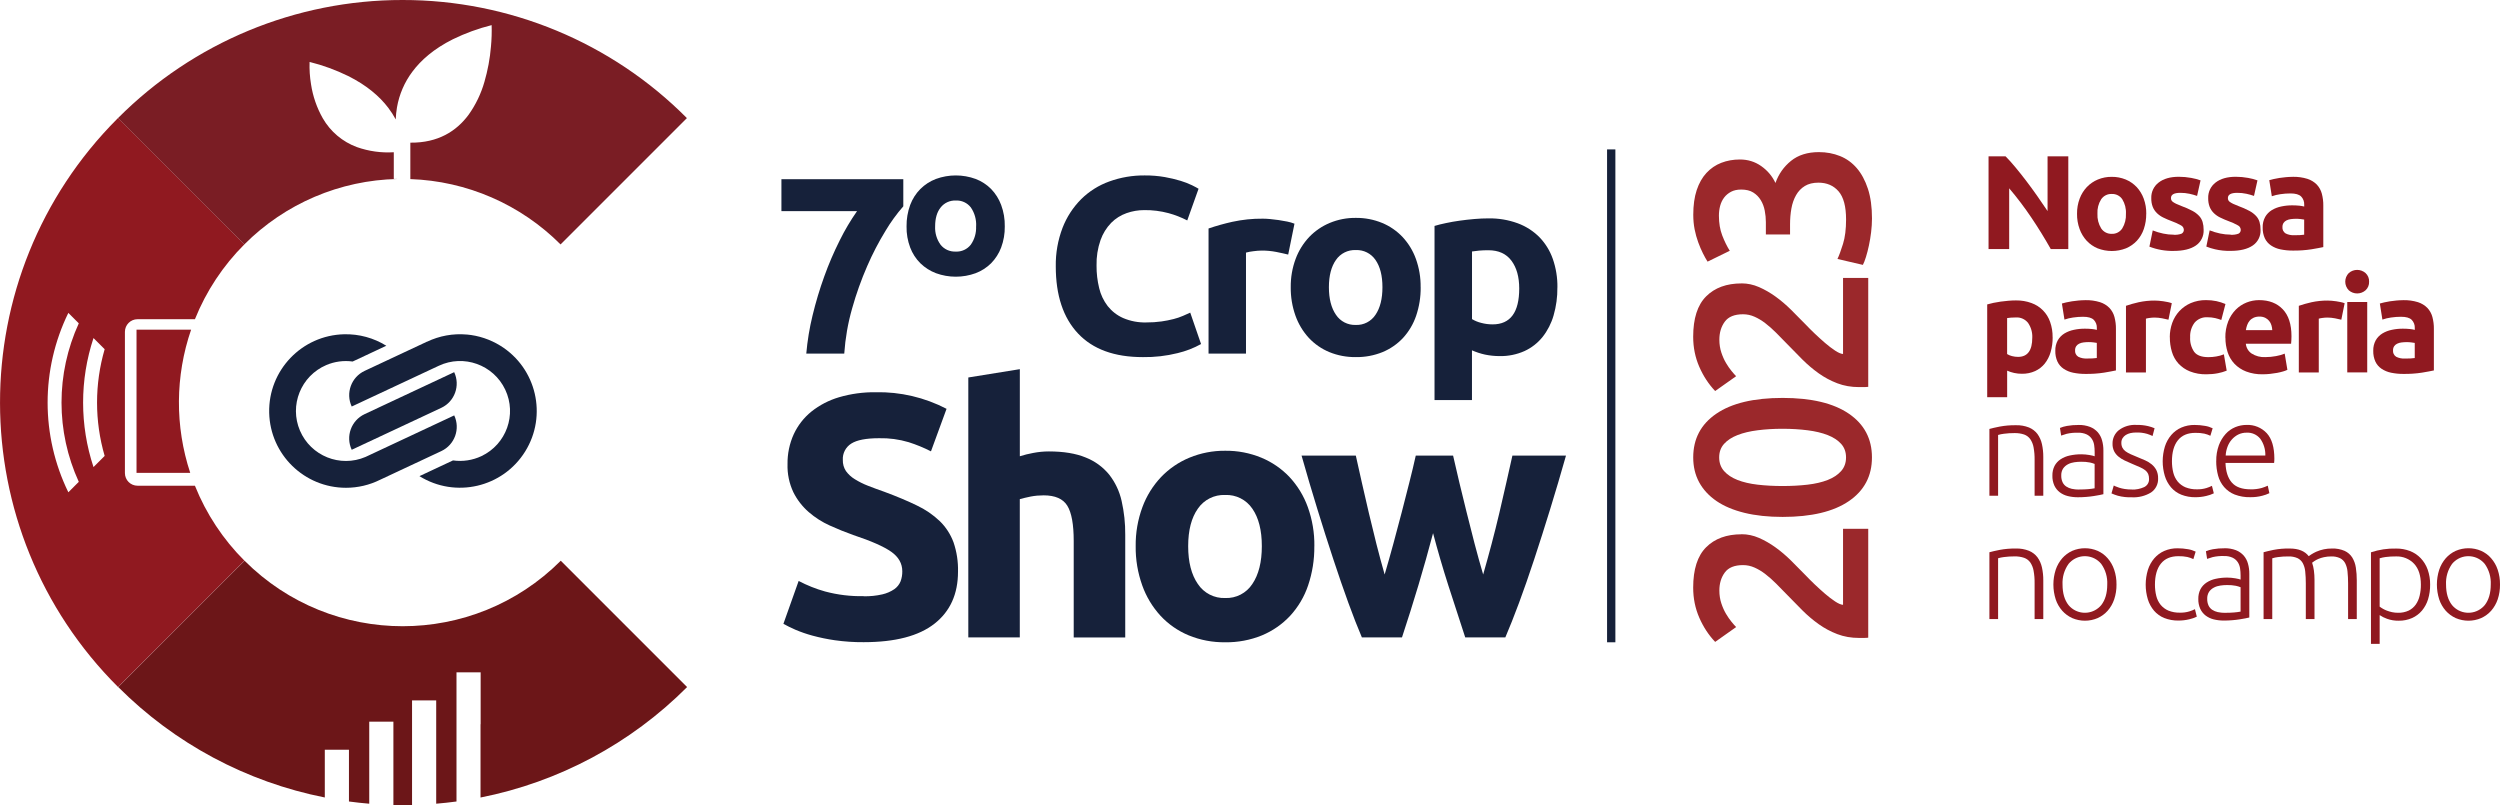 <?xml version="1.0" encoding="UTF-8"?>
<svg id="Layer_2" data-name="Layer 2" xmlns="http://www.w3.org/2000/svg" viewBox="0 0 667.66 215.02">
  <defs>
    <style>
      .cls-1 {
        fill: #9b282b;
      }

      .cls-2 {
        fill: #7a1d24;
      }

      .cls-3 {
        fill: #6c1618;
      }

      .cls-4 {
        fill: #16213a;
      }

      .cls-5 {
        fill: #901920;
      }
    </style>
  </defs>
  <g id="Layer_1-2" data-name="Layer 1">
    <g id="Grupo_190-2" data-name="Grupo 190-2">
      <path id="Caminho_452" data-name="Caminho 452" class="cls-4" d="m215.33,94.43c.3-3.44.86-6.85,1.68-10.2.85-3.52,1.89-7,3.12-10.4,1.18-3.29,2.56-6.5,4.13-9.63,1.34-2.72,2.89-5.33,4.63-7.82h-20.2v-8.53h32.55v7.25c-1.77,2.02-3.35,4.2-4.73,6.51-1.85,3.02-3.49,6.17-4.9,9.43-1.6,3.67-2.95,7.45-4.03,11.31-1.13,3.94-1.83,7.99-2.11,12.08h-10.13Z"/>
      <path id="Caminho_453" data-name="Caminho 453" class="cls-4" d="m268.34,60.47c.03,1.92-.3,3.84-.97,5.64-.59,1.57-1.51,3-2.68,4.2-1.18,1.16-2.58,2.07-4.13,2.65-3.42,1.25-7.18,1.25-10.6,0-1.55-.59-2.97-1.49-4.16-2.65-1.2-1.19-2.12-2.62-2.72-4.2-.68-1.8-1.01-3.72-.97-5.64-.03-1.96.3-3.9.97-5.74.6-1.6,1.52-3.05,2.72-4.26,1.18-1.17,2.6-2.09,4.16-2.68,3.42-1.25,7.18-1.25,10.6,0,1.55.59,2.96,1.5,4.13,2.68,1.18,1.22,2.09,2.67,2.68,4.26.68,1.84,1.01,3.78.97,5.74m-7.65,0c.1-1.8-.39-3.58-1.41-5.07-.96-1.24-2.46-1.93-4.03-1.85-1.56-.06-3.06.62-4.03,1.85-.99,1.23-1.48,2.92-1.48,5.07-.08,1.74.42,3.45,1.44,4.87.97,1.24,2.49,1.92,4.06,1.85,1.56.08,3.07-.61,4.03-1.85,1-1.42,1.49-3.13,1.41-4.87"/>
      <path id="Caminho_454" data-name="Caminho 454" class="cls-4" d="m305.18,95.37c-7.56,0-13.32-2.1-17.28-6.31s-5.94-10.18-5.94-17.92c-.06-3.52.56-7.02,1.81-10.3,1.11-2.87,2.8-5.47,4.97-7.65,2.13-2.1,4.7-3.72,7.52-4.73,3.03-1.1,6.24-1.64,9.46-1.61,1.8-.01,3.6.13,5.37.44,1.43.25,2.84.59,4.23,1.01,1.03.31,2.04.7,3.02,1.17.8.4,1.39.71,1.75.94l-3.02,8.46c-1.59-.82-3.27-1.48-5-1.95-2.11-.56-4.29-.84-6.48-.81-1.61,0-3.21.27-4.73.81-1.54.54-2.94,1.42-4.09,2.58-1.27,1.31-2.24,2.88-2.85,4.6-.77,2.2-1.13,4.52-1.07,6.84-.02,2.02.22,4.04.7,6.01.41,1.74,1.19,3.38,2.28,4.8,1.1,1.38,2.51,2.48,4.13,3.19,1.95.83,4.05,1.23,6.17,1.17,1.37.01,2.74-.08,4.09-.27,1.08-.15,2.16-.37,3.22-.64.85-.21,1.68-.5,2.48-.84.72-.31,1.36-.6,1.95-.87l2.89,8.39c-1.96,1.09-4.06,1.9-6.24,2.42-3.05.76-6.18,1.12-9.33,1.07"/>
      <path id="Caminho_455" data-name="Caminho 455" class="cls-4" d="m344.04,67.99c-.9-.22-1.95-.46-3.16-.7-1.28-.25-2.59-.38-3.89-.37-.75,0-1.5.07-2.25.17-.67.07-1.33.2-1.98.37v26.98h-10v-33.42c2.08-.71,4.2-1.3,6.34-1.78,2.68-.58,5.41-.87,8.15-.84.54,0,1.19.03,1.95.1.76.07,1.52.16,2.28.27.76.11,1.52.25,2.28.4.67.13,1.32.32,1.95.57l-1.68,8.25Z"/>
      <path id="Caminho_456" data-name="Caminho 456" class="cls-4" d="m379.41,76.71c.03,2.59-.38,5.16-1.21,7.62-.74,2.19-1.93,4.2-3.49,5.91-1.53,1.64-3.4,2.93-5.47,3.79-2.27.92-4.7,1.38-7.15,1.34-2.43.03-4.84-.42-7.08-1.34-2.07-.86-3.94-2.15-5.47-3.79-1.57-1.71-2.78-3.72-3.56-5.91-.87-2.44-1.3-5.02-1.27-7.62-.03-2.59.41-5.16,1.31-7.58.8-2.17,2.04-4.15,3.62-5.84,1.56-1.62,3.43-2.9,5.5-3.76,2.2-.91,4.56-1.37,6.95-1.34,2.4-.03,4.79.43,7.01,1.34,2.07.85,3.93,2.14,5.47,3.76,1.57,1.69,2.78,3.67,3.56,5.84.87,2.43,1.31,5,1.27,7.58m-10.2,0c0-3.09-.62-5.51-1.85-7.28-1.18-1.74-3.17-2.74-5.27-2.65-2.11-.09-4.11.91-5.3,2.65-1.25,1.77-1.88,4.2-1.88,7.28s.63,5.53,1.88,7.35c1.17,1.77,3.18,2.8,5.3,2.72,2.11.09,4.11-.95,5.27-2.72,1.23-1.81,1.85-4.26,1.85-7.35"/>
      <path id="Caminho_457" data-name="Caminho 457" class="cls-4" d="m415.92,76.78c.03,2.52-.31,5.03-1.01,7.45-.6,2.1-1.6,4.06-2.95,5.77-1.3,1.61-2.95,2.9-4.83,3.76-2.09.93-4.36,1.39-6.64,1.34-1.31,0-2.61-.13-3.89-.4-1.2-.26-2.37-.65-3.49-1.14v13.29h-10v-46.51c.89-.27,1.92-.53,3.09-.77,1.16-.25,2.38-.46,3.66-.64,1.28-.18,2.57-.32,3.89-.44,1.32-.11,2.58-.17,3.79-.17,2.65-.04,5.29.4,7.79,1.31,2.17.8,4.14,2.06,5.77,3.69,1.6,1.65,2.83,3.63,3.59,5.8.86,2.46,1.28,5.05,1.24,7.65m-10.2.27c0-3.09-.69-5.56-2.08-7.42-1.39-1.86-3.45-2.79-6.17-2.79-.9,0-1.72.03-2.48.1-.76.07-1.39.15-1.88.23v18.06c.76.46,1.59.8,2.45,1.01,1,.27,2.02.4,3.05.4,4.74,0,7.11-3.2,7.11-9.6"/>
      <path id="Caminho_458" data-name="Caminho 458" class="cls-4" d="m230.63,159.24c1.69.04,3.38-.13,5.03-.51,1.14-.26,2.22-.73,3.19-1.39.74-.52,1.32-1.24,1.66-2.08.32-.86.47-1.76.46-2.68,0-2.09-.98-3.83-2.95-5.22-1.97-1.39-5.35-2.88-10.15-4.48-2.09-.74-4.19-1.59-6.28-2.54-2.04-.92-3.94-2.13-5.63-3.6-1.68-1.47-3.07-3.26-4.07-5.26-1.11-2.35-1.65-4.93-1.57-7.52-.04-2.75.52-5.48,1.66-7.99,1.09-2.35,2.7-4.42,4.71-6.05,2.19-1.74,4.7-3.04,7.38-3.83,3.18-.93,6.48-1.38,9.79-1.34,6.58-.14,13.09,1.39,18.93,4.43l-4.16,11.36c-1.91-.98-3.91-1.8-5.96-2.45-2.56-.76-5.22-1.12-7.89-1.06-3.45,0-5.93.48-7.43,1.43-1.5.94-2.37,2.62-2.26,4.39-.03,1.05.26,2.08.83,2.95.63.87,1.43,1.61,2.36,2.17,1.11.69,2.29,1.28,3.51,1.75,1.32.52,2.78,1.06,4.39,1.62,3.32,1.23,6.22,2.45,8.68,3.65,2.26,1.06,4.33,2.48,6.14,4.2,1.62,1.58,2.86,3.51,3.65,5.63.86,2.52,1.27,5.18,1.2,7.85,0,5.97-2.09,10.6-6.28,13.89-4.19,3.29-10.49,4.94-18.92,4.94-2.56.02-5.12-.15-7.66-.51-2.04-.29-4.06-.71-6.05-1.25-1.54-.42-3.05-.94-4.53-1.57-1.09-.47-2.15-.99-3.19-1.57l4.07-11.45c2.25,1.18,4.61,2.13,7.06,2.81,3.36.9,6.82,1.32,10.3,1.25"/>
      <path id="Caminho_459" data-name="Caminho 459" class="cls-4" d="m258.6,170.23v-69.42l13.76-2.22v23.26c1.16-.37,2.35-.66,3.55-.88,1.38-.27,2.79-.41,4.2-.41,3.94,0,7.22.54,9.83,1.62,2.45.96,4.61,2.53,6.28,4.57,1.61,2.06,2.75,4.46,3.32,7.02.67,2.97,1,6,.97,9.05v27.42h-13.76v-25.76c0-4.43-.57-7.57-1.71-9.42-1.14-1.85-3.25-2.77-6.32-2.77-1.16,0-2.32.1-3.46.32-1.08.22-2.05.45-2.91.69v36.93h-13.75Z"/>
      <path id="Caminho_460" data-name="Caminho 460" class="cls-4" d="m351.01,145.86c.04,3.56-.52,7.1-1.66,10.48-1.01,3.01-2.65,5.78-4.8,8.12-2.11,2.26-4.67,4.03-7.52,5.22-3.12,1.27-6.46,1.9-9.83,1.85-3.34.04-6.65-.58-9.74-1.85-2.85-1.18-5.42-2.96-7.52-5.22-2.16-2.35-3.82-5.12-4.89-8.12-1.2-3.36-1.8-6.91-1.75-10.48-.05-3.56.57-7.1,1.8-10.43,1.1-2.99,2.8-5.72,4.98-8.03,2.14-2.23,4.72-3.99,7.57-5.17,3.03-1.25,6.28-1.88,9.56-1.85,3.31-.04,6.59.59,9.65,1.85,2.84,1.18,5.41,2.94,7.52,5.17,2.16,2.32,3.82,5.05,4.89,8.03,1.2,3.34,1.8,6.88,1.75,10.43m-14.03,0c0-4.25-.85-7.59-2.54-10.02-1.62-2.39-4.36-3.77-7.25-3.65-2.9-.12-5.65,1.26-7.29,3.65-1.72,2.43-2.59,5.77-2.59,10.02,0,4.25.86,7.62,2.59,10.11,1.61,2.43,4.38,3.85,7.29,3.74,2.91.12,5.66-1.3,7.25-3.74,1.69-2.49,2.54-5.86,2.54-10.11"/>
      <path id="Caminho_461" data-name="Caminho 461" class="cls-4" d="m382.73,142.35c-1.23,4.68-2.54,9.32-3.92,13.94-1.38,4.62-2.85,9.26-4.39,13.94h-10.71c-1.11-2.59-2.31-5.66-3.61-9.23s-2.64-7.46-4.03-11.68c-1.39-4.22-2.81-8.68-4.26-13.39-1.45-4.71-2.86-9.46-4.21-14.26h14.49c.49,2.22,1.03,4.63,1.62,7.25.59,2.62,1.21,5.31,1.86,8.08.65,2.77,1.33,5.55,2.04,8.35.71,2.8,1.44,5.49,2.18,8.08.8-2.71,1.58-5.48,2.35-8.31.77-2.83,1.51-5.62,2.22-8.35.71-2.74,1.38-5.38,2.03-7.94.65-2.56,1.22-4.94,1.71-7.15h9.97c.49,2.22,1.05,4.6,1.66,7.15.62,2.55,1.26,5.2,1.94,7.94.68,2.74,1.38,5.52,2.12,8.35.74,2.83,1.51,5.6,2.31,8.31.74-2.59,1.49-5.28,2.23-8.08.74-2.8,1.44-5.59,2.09-8.35.65-2.77,1.27-5.46,1.86-8.08.59-2.62,1.13-5.03,1.63-7.25h14.31c-1.36,4.8-2.76,9.56-4.21,14.26-1.45,4.71-2.87,9.17-4.26,13.39-1.39,4.22-2.75,8.11-4.07,11.68-1.33,3.57-2.55,6.65-3.66,9.23h-10.71c-1.54-4.68-3.05-9.32-4.53-13.94-1.48-4.62-2.83-9.26-4.07-13.94"/>
      <path id="Caminho_462" data-name="Caminho 462" class="cls-4" d="m121.3,99.39h0l-23.92,11.21c-3.58,1.68-5.13,5.94-3.45,9.52h0s23.92-11.2,23.92-11.2c3.58-1.68,5.12-5.94,3.45-9.52,0,0,0,0,0,0"/>
      <path id="Caminho_463" data-name="Caminho 463" class="cls-4" d="m124.62,89.34c-3.63-.32-7.28.35-10.57,1.92v-.02l-16.67,7.81c-3.58,1.68-5.12,5.94-3.45,9.52l23.24-10.88h0c6.66-3.14,14.61-.29,17.76,6.37,3.15,6.66.3,14.61-6.37,17.76-2.36,1.11-5,1.51-7.58,1.14l-8.96,4.2c9.61,5.98,22.25,3.03,28.23-6.58,5.98-9.61,3.03-22.25-6.58-28.23-2.74-1.7-5.84-2.74-9.06-3.02"/>
      <path id="Caminho_464" data-name="Caminho 464" class="cls-4" d="m121.3,110.94h0l-23.68,11.09c-6.77,2.9-14.61-.25-17.51-7.02-2.9-6.77.25-14.61,7.02-17.51,2.22-.95,4.66-1.28,7.05-.95l8.99-4.21c-3.37-2.1-7.28-3.16-11.25-3.07-11.32.26-20.29,9.64-20.03,20.96.25,11.14,9.36,20.04,20.51,20.04,3.16,0,6.28-.73,9.11-2.14h0l16.35-7.66c3.58-1.68,5.12-5.94,3.45-9.52"/>
      <path id="Caminho_465" data-name="Caminho 465" class="cls-5" d="m51.04,88.04h-14.58v38.24h14.34c-4.1-12.43-4.02-25.86.24-38.24m1.03,41.71c3.01,7.49,7.5,14.29,13.21,19.99l-6.74,6.74-6.75,6.75-6.75,6.75-6.76,6.75-6.75,6.75c-41.97-41.87-42.04-109.84-.17-151.8.06-.06.11-.11.17-.17l6.75,6.75,6.75,6.75,6.75,6.75,6.75,6.75,6.74,6.75c-5.71,5.7-10.2,12.5-13.21,19.99h-15.32c-1.87,0-3.38,1.51-3.38,3.38v37.71c0,1.87,1.51,3.38,3.38,3.38h15.32Zm-31.03-43.4l-2.79-2.79c-7.38,15.12-7.38,32.79,0,47.91l2.79-2.79c-6.15-13.44-6.15-28.89,0-42.33m6.91,6.91l-2.98-2.98c-3.7,11.19-3.7,23.27,0,34.46l2.98-2.98c-2.71-9.31-2.71-19.19,0-28.5"/>
      <path id="Caminho_466" data-name="Caminho 466" class="cls-2" d="m107.51,0c-28.51-.02-55.86,11.33-75.99,31.53l6.75,6.75,6.75,6.75,6.75,6.75,6.75,6.75,6.74,6.74c10.87-10.9,25.54-17.16,40.93-17.47-.3,0-.59-.02-.89-.02h-.13v-7.12c-3.34.21-6.68-.26-9.84-1.37-3.85-1.42-7.09-4.15-9.13-7.71-1.59-2.8-2.65-5.87-3.13-9.05-.33-1.98-.46-3.99-.39-5.99,3.56.89,7.01,2.15,10.3,3.76,4.97,2.48,8.38,5.43,10.69,8.46.76.99,1.43,2.04,2.02,3.13.04-1.08.15-2.15.33-3.21.6-3.46,2.01-6.73,4.11-9.53,2.31-3.1,5.75-6.13,10.83-8.67,3.31-1.61,6.77-2.88,10.34-3.77.06,1.91,0,3.83-.18,5.73-.26,3.19-.85,6.34-1.74,9.41-.9,3.16-2.33,6.14-4.24,8.81-3.23,4.35-8.12,7.52-15.55,7.44v9.73c15.1.51,29.44,6.75,40.12,17.45l6.74-6.74,6.75-6.75,6.75-6.75,6.75-6.75,6.75-6.75C163.37,11.33,136.02-.02,107.51,0"/>
      <path id="Caminho_467" data-name="Caminho 467" class="cls-3" d="m128.33,193.42v19.57c20.91-4.14,40.11-14.41,55.17-29.5l-6.75-6.75-6.75-6.75-6.75-6.75-6.75-6.75-6.74-6.74c-23.32,23.32-61.13,23.32-84.45,0l-6.74,6.73-6.75,6.75-6.75,6.75-6.75,6.75-6.75,6.75c15.05,15.09,34.26,25.36,55.17,29.5v-12.76h6.45v13.83c1.79.24,3.6.44,5.42.59v-21.91h6.45v22.25c.83.02,1.66.03,2.49.03s1.66-.01,2.49-.03v-27.93h6.45v27.59c1.82-.15,3.63-.35,5.42-.59v-34.5h6.45v13.86h0Z"/>
      <rect id="Retângulo_62" data-name="Retângulo 62" class="cls-4" x="429.19" y="39.9" width="2.22" height="131.63"/>
      <path id="Caminho_472" data-name="Caminho 472" class="cls-5" d="m547.69,66.52c-1.6-2.84-3.32-5.64-5.18-8.4-1.83-2.72-3.81-5.34-5.93-7.83v16.23h-5.51v-24.77h4.54c.79.79,1.66,1.75,2.61,2.9.95,1.14,1.92,2.36,2.91,3.66.99,1.3,1.97,2.65,2.95,4.04.98,1.39,1.9,2.73,2.75,4.02v-14.62h5.54v24.77h-4.69Z"/>
      <path id="Caminho_473" data-name="Caminho 473" class="cls-5" d="m573.18,57.09c.02,1.38-.2,2.75-.64,4.06-.39,1.17-1.03,2.24-1.86,3.15-.82.87-1.81,1.56-2.91,2.02-2.44.95-5.14.95-7.58,0-1.1-.46-2.1-1.15-2.91-2.02-.84-.91-1.48-1.98-1.9-3.15-.47-1.3-.7-2.67-.68-4.06-.02-1.38.22-2.75.7-4.04.43-1.16,1.09-2.21,1.93-3.11.83-.86,1.83-1.54,2.93-2,1.17-.48,2.43-.73,3.7-.71,1.28-.02,2.55.23,3.74.71,1.1.46,2.09,1.14,2.91,2,.84.9,1.48,1.96,1.9,3.11.47,1.3.7,2.66.68,4.04m-5.43,0c.08-1.36-.27-2.72-.98-3.88-.63-.93-1.69-1.46-2.81-1.41-1.12-.05-2.19.49-2.82,1.41-.73,1.16-1.08,2.51-1,3.88-.07,1.38.28,2.74,1,3.91.62.94,1.69,1.49,2.82,1.45,1.13.05,2.19-.5,2.81-1.45.71-1.18,1.05-2.54.98-3.91"/>
      <path id="Caminho_474" data-name="Caminho 474" class="cls-5" d="m580.54,62.7c.7.04,1.41-.05,2.07-.29.41-.21.66-.65.61-1.11-.04-.49-.34-.92-.79-1.13-.77-.43-1.57-.8-2.4-1.09-.77-.28-1.53-.61-2.27-.97-.64-.3-1.22-.71-1.73-1.2-.48-.47-.86-1.04-1.11-1.66-.28-.74-.41-1.53-.39-2.32-.06-1.63.67-3.19,1.97-4.18,1.31-1.02,3.11-1.54,5.4-1.54,1.1,0,2.2.1,3.29.3.85.15,1.69.37,2.5.66l-.93,4.15c-.66-.23-1.34-.42-2.02-.57-.8-.17-1.63-.26-2.45-.25-1.67,0-2.5.46-2.5,1.39,0,.2.03.39.11.57.1.2.25.36.43.48.28.19.57.36.87.5.37.18.84.38,1.41.59.99.36,1.96.78,2.9,1.28.67.35,1.28.81,1.8,1.36.43.46.75,1.02.93,1.63.19.67.28,1.37.27,2.07.09,1.67-.7,3.27-2.09,4.21-1.39.95-3.37,1.43-5.92,1.43-2.21.05-4.41-.34-6.47-1.14l.89-4.33c.9.36,1.84.64,2.79.84.93.2,1.88.3,2.83.3"/>
      <path id="Caminho_475" data-name="Caminho 475" class="cls-5" d="m595.74,62.7c.7.04,1.41-.05,2.07-.29.42-.2.66-.65.61-1.11-.04-.49-.34-.92-.79-1.13-.77-.43-1.57-.8-2.4-1.09-.77-.28-1.53-.61-2.27-.97-.64-.3-1.22-.71-1.73-1.2-.48-.47-.86-1.04-1.11-1.66-.28-.74-.41-1.53-.39-2.32-.06-1.63.67-3.19,1.97-4.18,1.31-1.02,3.11-1.54,5.4-1.54,1.1,0,2.2.1,3.29.3.85.15,1.69.37,2.5.66l-.93,4.15c-.66-.23-1.34-.42-2.02-.57-.8-.17-1.63-.26-2.45-.25-1.67,0-2.5.46-2.5,1.39,0,.2.03.39.11.57.1.2.25.36.43.48.28.19.57.36.87.5.37.18.84.38,1.41.59.99.36,1.96.78,2.9,1.28.67.35,1.28.81,1.8,1.36.43.46.75,1.02.93,1.62.19.67.28,1.37.27,2.07.09,1.67-.7,3.27-2.09,4.21-1.39.95-3.37,1.43-5.92,1.43-1.4.03-2.8-.11-4.16-.43-.78-.18-1.56-.42-2.31-.72l.89-4.33c.9.36,1.84.64,2.79.84.93.2,1.87.3,2.82.3"/>
      <path id="Caminho_476" data-name="Caminho 476" class="cls-5" d="m612.29,47.22c1.33-.03,2.66.15,3.93.54.95.3,1.82.83,2.52,1.54.64.69,1.1,1.52,1.34,2.43.27,1.04.41,2.11.39,3.18v11.08c-.76.17-1.82.36-3.18.59-1.63.25-3.28.36-4.93.34-1.11.01-2.22-.1-3.31-.32-.91-.18-1.78-.54-2.56-1.06-.71-.48-1.28-1.14-1.64-1.91-.41-.91-.6-1.9-.57-2.9-.03-.97.2-1.93.66-2.79.43-.75,1.04-1.37,1.77-1.82.78-.47,1.64-.8,2.54-.98.98-.21,1.97-.31,2.97-.3.61,0,1.23.03,1.84.09.44.04.88.12,1.31.23v-.5c.04-.81-.26-1.6-.82-2.18-.55-.55-1.5-.82-2.86-.82-.9,0-1.79.07-2.68.2-.78.11-1.55.29-2.29.55l-.68-4.29c.31-.1.7-.2,1.16-.3s.97-.2,1.52-.29,1.13-.15,1.73-.21,1.22-.09,1.84-.09m.43,15.59c.52,0,1.03-.01,1.5-.03.38-.01.76-.05,1.14-.11v-4.04c-.21-.05-.54-.1-.97-.14-.39-.05-.79-.07-1.18-.07-.47,0-.94.03-1.41.09-.4.05-.8.16-1.16.34-.32.15-.59.39-.79.68-.2.32-.3.69-.29,1.07-.07.69.25,1.36.84,1.73.71.36,1.51.52,2.31.48"/>
      <path id="Caminho_477" data-name="Caminho 477" class="cls-5" d="m548.19,90.06c.02,1.34-.17,2.68-.54,3.97-.32,1.12-.85,2.16-1.57,3.07-.69.86-1.57,1.54-2.57,2-1.11.5-2.32.74-3.54.72-.7,0-1.39-.07-2.07-.22-.64-.14-1.26-.34-1.86-.61v7.08h-5.33v-24.77c.48-.14,1.03-.28,1.64-.41s1.27-.24,1.95-.34c.68-.09,1.37-.17,2.07-.23.7-.06,1.38-.09,2.02-.09,1.41-.02,2.82.21,4.15.7,2.34.84,4.18,2.7,4.98,5.06.46,1.31.68,2.69.66,4.08m-5.43.14c.07-1.4-.32-2.79-1.11-3.95-.78-1.01-2.01-1.57-3.29-1.48-.48,0-.92.02-1.32.05s-.74.08-1,.12v9.61c.4.24.84.43,1.3.54.53.14,1.08.21,1.63.21,2.52,0,3.79-1.71,3.79-5.12"/>
      <path id="Caminho_478" data-name="Caminho 478" class="cls-5" d="m556.91,80.16c1.33-.03,2.66.15,3.93.54.95.3,1.82.83,2.52,1.54.64.69,1.1,1.52,1.34,2.43.27,1.04.41,2.11.39,3.18v11.08c-.76.17-1.82.36-3.18.59-1.63.25-3.28.36-4.93.34-1.11.01-2.22-.1-3.31-.32-.91-.18-1.78-.54-2.56-1.06-.71-.48-1.28-1.14-1.64-1.91-.41-.91-.6-1.9-.57-2.9-.03-.97.2-1.93.66-2.79.43-.75,1.04-1.37,1.77-1.82.78-.47,1.64-.8,2.54-.98.98-.21,1.97-.31,2.97-.3.61,0,1.23.03,1.84.09.44.04.88.12,1.31.23v-.5c.04-.81-.26-1.6-.82-2.18-.55-.55-1.5-.82-2.86-.82-.9,0-1.79.07-2.68.2-.78.11-1.55.29-2.29.55l-.68-4.29c.31-.1.7-.2,1.16-.3s.97-.2,1.52-.29,1.13-.15,1.73-.21,1.22-.09,1.84-.09m.43,15.58c.52,0,1.03-.01,1.5-.03.38-.01.76-.05,1.14-.11v-4.04c-.21-.05-.54-.1-.97-.14-.39-.05-.79-.07-1.18-.07-.47,0-.94.03-1.41.09-.4.05-.8.16-1.16.34-.32.15-.59.39-.79.68-.2.32-.3.69-.29,1.07-.07.69.25,1.36.84,1.73.71.36,1.51.52,2.31.48"/>
      <path id="Caminho_479" data-name="Caminho 479" class="cls-5" d="m579.11,85.38c-.48-.12-1.04-.24-1.68-.37-.68-.13-1.38-.2-2.07-.2-.4,0-.8.04-1.2.09-.36.04-.71.1-1.06.2v14.37h-5.33v-17.8c1.11-.38,2.23-.69,3.38-.95,1.43-.31,2.88-.46,4.34-.45.29,0,.63.02,1.04.05s.81.08,1.22.14.81.13,1.22.22c.35.07.7.17,1.04.3l-.89,4.4Z"/>
      <path id="Caminho_480" data-name="Caminho 480" class="cls-5" d="m579.47,90.06c0-1.31.22-2.61.66-3.84.42-1.17,1.07-2.24,1.91-3.15.86-.91,1.89-1.63,3.04-2.13,1.29-.54,2.68-.81,4.08-.79.92,0,1.85.08,2.75.27.83.18,1.65.44,2.43.77l-1.11,4.26c-.54-.2-1.09-.37-1.64-.5-.66-.15-1.33-.22-2-.22-1.34-.1-2.65.44-3.52,1.47-.82,1.12-1.23,2.48-1.16,3.86-.09,1.4.3,2.78,1.09,3.93.73.93,2,1.4,3.81,1.39.69,0,1.39-.06,2.07-.18.7-.11,1.38-.3,2.04-.57l.75,4.36c-.75.3-1.53.53-2.32.68-1.01.2-2.04.29-3.07.29-1.51.04-3.02-.22-4.43-.77-1.16-.46-2.21-1.17-3.06-2.09-.81-.9-1.41-1.97-1.75-3.13-.38-1.27-.57-2.59-.55-3.91"/>
      <path id="Caminho_481" data-name="Caminho 481" class="cls-5" d="m594.31,90.2c-.03-1.5.23-2.98.77-4.38.46-1.17,1.14-2.23,2.02-3.13.82-.82,1.8-1.47,2.88-1.9,1.06-.42,2.2-.64,3.34-.64,2.67,0,4.78.82,6.33,2.45,1.55,1.63,2.32,4.03,2.32,7.2,0,.31-.01.65-.03,1.02-.02.37-.05.7-.07.98h-12.09c.1,1.06.66,2.01,1.54,2.61,1.09.69,2.36,1.03,3.65.96.97,0,1.93-.09,2.88-.27.79-.13,1.56-.36,2.31-.66l.72,4.33c-.37.17-.75.32-1.15.43-.52.15-1.05.28-1.59.38-.58.11-1.21.2-1.88.27-.66.07-1.33.11-2,.11-1.51.03-3-.22-4.41-.75-1.17-.45-2.24-1.15-3.11-2.06-.83-.88-1.45-1.94-1.82-3.09-.4-1.25-.6-2.55-.59-3.86m12.51-2.04c-.02-.45-.1-.89-.23-1.32-.13-.42-.33-.81-.61-1.15-.29-.34-.64-.62-1.04-.82-.49-.23-1.02-.34-1.56-.32-.53-.01-1.05.09-1.54.3-.41.19-.78.46-1.07.81-.29.34-.51.74-.66,1.16-.15.44-.27.88-.34,1.34h7.04Z"/>
      <path id="Caminho_482" data-name="Caminho 482" class="cls-5" d="m625.27,85.38c-.48-.12-1.04-.24-1.68-.37-.68-.13-1.38-.2-2.07-.2-.4,0-.8.04-1.2.09-.36.04-.71.1-1.06.2v14.37h-5.33v-17.8c1.11-.38,2.24-.69,3.38-.95,1.43-.31,2.88-.46,4.34-.45.29,0,.63.02,1.04.05s.81.08,1.22.14.81.13,1.22.22c.35.07.7.17,1.04.3l-.89,4.4Z"/>
      <path id="Caminho_483" data-name="Caminho 483" class="cls-5" d="m632.7,75.22c.04.87-.3,1.72-.95,2.31-1.28,1.12-3.19,1.12-4.47,0-1.26-1.28-1.26-3.33,0-4.61,1.28-1.12,3.19-1.12,4.47,0,.64.59.99,1.43.95,2.3m-.5,24.24h-5.33v-18.81h5.33v18.81Z"/>
      <path id="Caminho_484" data-name="Caminho 484" class="cls-5" d="m641.82,80.16c1.33-.03,2.66.15,3.93.54.95.3,1.82.83,2.52,1.54.64.69,1.1,1.52,1.34,2.43.27,1.04.41,2.11.39,3.18v11.08c-.76.17-1.82.36-3.18.59-1.63.25-3.28.36-4.93.34-1.11.01-2.22-.1-3.31-.32-.91-.18-1.78-.54-2.56-1.06-.71-.48-1.28-1.14-1.64-1.91-.41-.91-.6-1.9-.57-2.9-.03-.97.2-1.93.66-2.79.43-.75,1.04-1.37,1.77-1.82.78-.47,1.64-.8,2.54-.98.98-.21,1.97-.31,2.97-.3.61,0,1.23.03,1.84.09.44.04.88.12,1.31.23v-.5c.04-.81-.26-1.6-.82-2.18-.55-.55-1.5-.82-2.86-.82-.9,0-1.79.07-2.68.2-.78.11-1.55.29-2.29.55l-.68-4.29c.31-.1.7-.2,1.16-.3s.97-.2,1.52-.29,1.13-.15,1.73-.21,1.22-.09,1.84-.09m.43,15.59c.52,0,1.03-.01,1.5-.03.38-.01.76-.05,1.14-.11v-4.04c-.21-.05-.54-.1-.97-.14-.39-.05-.79-.07-1.18-.07-.47,0-.94.03-1.41.09-.4.05-.8.16-1.16.34-.32.15-.59.39-.79.68-.2.32-.3.69-.29,1.07-.07.69.25,1.36.84,1.73.71.36,1.51.52,2.31.48"/>
      <path id="Caminho_485" data-name="Caminho 485" class="cls-5" d="m531.28,114.56c.69-.19,1.62-.41,2.79-.64,1.41-.26,2.85-.38,4.29-.36,1.2-.04,2.4.17,3.52.61.89.37,1.67.97,2.25,1.73.58.81.99,1.73,1.2,2.7.25,1.14.37,2.3.36,3.47v10.33h-2.32v-9.58c.02-1.11-.07-2.23-.27-3.33-.13-.79-.44-1.55-.89-2.22-.41-.57-.99-1-1.64-1.23-.82-.27-1.69-.4-2.56-.38-.95,0-1.9.05-2.84.18-.53.06-1.05.17-1.55.32v16.23h-2.32v-17.84Z"/>
      <path id="Caminho_486" data-name="Caminho 486" class="cls-5" d="m555.09,113.49c1.05-.03,2.1.15,3.09.52.79.31,1.49.8,2.06,1.43.54.63.93,1.37,1.14,2.16.25.88.37,1.8.36,2.72v11.66c-.24.07-.58.15-1.04.23s-.98.17-1.57.27-1.26.17-1.98.23-1.47.09-2.23.09c-.91,0-1.82-.1-2.7-.32-.78-.19-1.51-.54-2.15-1.02-.61-.47-1.1-1.09-1.43-1.79-.37-.84-.55-1.75-.52-2.66-.02-.89.17-1.78.57-2.57.38-.72.93-1.32,1.61-1.77.75-.49,1.59-.84,2.47-1.02,1.02-.22,2.06-.33,3.11-.32.33,0,.68.02,1.05.05.37.04.73.08,1.07.14s.64.12.89.18c.18.04.35.09.52.16v-1.14c0-.63-.05-1.26-.14-1.88-.09-.59-.3-1.15-.63-1.64-.34-.51-.81-.91-1.36-1.18-.72-.33-1.51-.48-2.31-.45-1.02-.04-2.04.06-3.04.29-.67.19-1.16.35-1.47.47l-.32-2.04c.6-.25,1.23-.43,1.88-.54,1.01-.18,2.03-.26,3.06-.25m.21,17.23c.91,0,1.7-.03,2.38-.09.58-.05,1.16-.12,1.73-.23v-6.51c-.4-.16-.82-.29-1.25-.38-.78-.15-1.57-.22-2.36-.2-.6,0-1.19.04-1.79.13-.6.08-1.18.26-1.72.54-.51.27-.96.65-1.29,1.13-.36.56-.53,1.23-.5,1.9-.02.6.1,1.2.34,1.75.21.46.55.86.97,1.15.46.3.97.52,1.5.63.65.14,1.32.2,1.98.2"/>
      <path id="Caminho_487" data-name="Caminho 487" class="cls-5" d="m569.32,130.75c1.14.04,2.27-.19,3.31-.66.85-.41,1.37-1.29,1.3-2.23.01-.44-.07-.88-.23-1.29-.17-.38-.44-.71-.77-.97-.44-.33-.91-.61-1.41-.82-.58-.26-1.31-.57-2.16-.93-.69-.29-1.35-.58-1.97-.88-.59-.28-1.14-.63-1.64-1.04-.47-.39-.86-.87-1.14-1.41-.3-.62-.45-1.31-.43-2-.04-1.41.59-2.77,1.7-3.65,1.34-1,3-1.49,4.67-1.39,1.05-.02,2.1.08,3.13.32.59.14,1.17.33,1.73.57l-.54,2.07c-.47-.22-.96-.41-1.45-.57-.97-.28-1.98-.4-2.99-.36-.5,0-1,.05-1.48.16-.44.1-.85.27-1.23.5-.35.22-.64.51-.86.86-.23.38-.34.82-.32,1.27-.01.45.09.89.29,1.29.2.38.49.7.84.95.42.3.88.56,1.36.77.54.24,1.15.5,1.84.78.71.29,1.4.58,2.06.87.62.28,1.21.64,1.73,1.07.5.42.91.93,1.22,1.5.33.68.49,1.44.47,2.2.08,1.5-.63,2.94-1.88,3.79-1.54.94-3.33,1.38-5.13,1.29-1.25.04-2.5-.09-3.72-.41-.58-.17-1.16-.38-1.72-.63l.61-2.11c.15.09.31.16.47.23.32.14.64.25.97.36.47.15.96.26,1.45.34.64.1,1.3.15,1.95.14"/>
      <path id="Caminho_488" data-name="Caminho 488" class="cls-5" d="m586.33,132.79c-1.3.02-2.58-.21-3.79-.68-1.05-.42-1.99-1.09-2.73-1.95-.75-.89-1.32-1.92-1.66-3.04-.77-2.57-.76-5.31.02-7.88.36-1.13.93-2.17,1.7-3.07.73-.85,1.65-1.53,2.68-1.98,1.12-.48,2.33-.72,3.54-.7.94,0,1.88.08,2.81.25.7.11,1.38.33,2.02.64l-.61,2c-.51-.25-1.05-.44-1.61-.57-.79-.16-1.59-.23-2.4-.21-2.05,0-3.6.66-4.66,1.98-1.06,1.32-1.59,3.2-1.59,5.63,0,1.02.11,2.03.36,3.02.21.86.61,1.67,1.16,2.36.56.67,1.27,1.2,2.07,1.54.98.39,2.03.58,3.09.55.85.02,1.7-.09,2.52-.34.51-.16,1.01-.35,1.48-.59l.5,2c-.64.31-1.32.55-2.02.7-.94.23-1.91.34-2.88.34"/>
      <path id="Caminho_489" data-name="Caminho 489" class="cls-5" d="m591.88,123.14c-.03-1.44.21-2.88.7-4.24.41-1.11,1.03-2.14,1.82-3.02.71-.79,1.59-1.4,2.57-1.81.95-.39,1.96-.59,2.99-.59,2.04-.09,4.02.72,5.42,2.22,1.35,1.48,2.02,3.76,2.02,6.83,0,.19,0,.38-.02.57s-.03.37-.05.54h-12.98c.07,2.26.63,4,1.68,5.22,1.05,1.21,2.72,1.82,5,1.82,1.01.03,2.03-.09,3-.36.55-.17,1.09-.37,1.61-.61l.43,2c-.6.29-1.23.52-1.88.68-1.06.28-2.14.41-3.24.39-1.42.04-2.82-.21-4.15-.71-1.09-.43-2.05-1.12-2.82-2-.76-.89-1.31-1.93-1.61-3.06-.34-1.26-.51-2.57-.5-3.88m13.12-1.47c.05-1.61-.42-3.19-1.36-4.5-.89-1.09-2.24-1.69-3.65-1.61-.77-.01-1.54.16-2.23.5-.65.33-1.24.79-1.72,1.34-.5.57-.89,1.23-1.15,1.95-.28.75-.44,1.53-.48,2.32h10.58Z"/>
      <path id="Caminho_490" data-name="Caminho 490" class="cls-5" d="m531.28,147.49c.69-.19,1.62-.41,2.79-.64,1.41-.26,2.85-.38,4.29-.36,1.2-.04,2.4.17,3.52.61.89.37,1.67.97,2.25,1.73.58.81.99,1.73,1.2,2.7.25,1.14.37,2.3.36,3.47v10.33h-2.32v-9.58c.02-1.11-.07-2.23-.27-3.33-.13-.79-.44-1.55-.89-2.22-.41-.57-.99-1-1.64-1.23-.82-.27-1.69-.4-2.56-.38-.95,0-1.9.05-2.84.18-.53.06-1.05.17-1.55.32v16.23h-2.32v-17.84Z"/>
      <path id="Caminho_491" data-name="Caminho 491" class="cls-5" d="m565.24,156.11c.02,1.35-.19,2.69-.62,3.97-.38,1.12-.97,2.15-1.75,3.04-.74.83-1.65,1.49-2.66,1.95-2.17.93-4.62.93-6.79,0-1.01-.46-1.92-1.12-2.66-1.95-.78-.89-1.38-1.92-1.75-3.04-.83-2.58-.83-5.36,0-7.94.38-1.12.97-2.16,1.75-3.06.74-.84,1.65-1.51,2.66-1.97,2.17-.93,4.62-.93,6.79,0,1.02.46,1.93,1.13,2.66,1.97.78.89,1.37,1.93,1.75,3.06.43,1.28.64,2.62.62,3.97m-2.47,0c.1-1.97-.46-3.92-1.61-5.52-1.99-2.41-5.55-2.75-7.96-.76-.28.23-.53.48-.76.76-1.15,1.61-1.71,3.55-1.61,5.52,0,2.31.54,4.15,1.61,5.5,2.01,2.41,5.6,2.73,8.01.71.26-.22.5-.46.71-.71,1.07-1.36,1.61-3.19,1.61-5.5"/>
      <path id="Caminho_492" data-name="Caminho 492" class="cls-5" d="m581.79,165.73c-1.3.02-2.58-.21-3.79-.68-1.05-.42-1.99-1.09-2.73-1.95-.75-.89-1.32-1.92-1.66-3.04-.77-2.57-.76-5.31.02-7.88.36-1.13.93-2.17,1.7-3.07.73-.85,1.65-1.53,2.68-1.98,1.12-.48,2.33-.72,3.54-.7.94,0,1.88.08,2.81.25.7.11,1.38.33,2.02.64l-.61,2c-.51-.25-1.05-.44-1.61-.57-.79-.16-1.59-.23-2.4-.21-2.05,0-3.6.66-4.66,1.98-1.06,1.32-1.59,3.2-1.59,5.63,0,1.02.11,2.03.36,3.02.21.86.61,1.67,1.16,2.36.56.67,1.27,1.2,2.07,1.54.98.39,2.03.58,3.09.55.85.02,1.7-.09,2.52-.34.51-.16,1.01-.35,1.48-.59l.5,2c-.64.31-1.32.55-2.02.7-.94.23-1.91.34-2.88.34"/>
      <path id="Caminho_493" data-name="Caminho 493" class="cls-5" d="m594.06,146.42c1.05-.03,2.1.15,3.09.52.79.31,1.49.8,2.06,1.43.54.63.93,1.37,1.14,2.16.25.88.37,1.8.36,2.72v11.66c-.24.07-.58.15-1.04.23s-.98.17-1.57.27-1.26.17-1.98.23-1.47.09-2.23.09c-.91,0-1.82-.1-2.7-.32-.78-.19-1.51-.54-2.15-1.02-.61-.47-1.1-1.09-1.43-1.79-.37-.84-.55-1.75-.52-2.66-.02-.89.17-1.78.57-2.57.38-.72.93-1.32,1.61-1.77.75-.49,1.59-.84,2.47-1.02,1.02-.22,2.06-.33,3.11-.32.33,0,.68.02,1.05.05.37.04.73.08,1.07.14s.64.12.89.18c.18.04.35.09.52.16v-1.14c0-.63-.05-1.26-.14-1.88-.09-.59-.3-1.15-.62-1.64-.34-.51-.81-.91-1.36-1.18-.72-.33-1.51-.48-2.31-.45-1.02-.04-2.04.06-3.04.29-.67.19-1.16.35-1.47.47l-.32-2.04c.6-.25,1.23-.43,1.88-.54,1.01-.18,2.03-.26,3.06-.25m.21,17.23c.91,0,1.7-.03,2.38-.09.58-.05,1.16-.12,1.73-.23v-6.51c-.4-.16-.82-.29-1.25-.38-.78-.15-1.57-.22-2.36-.2-.6,0-1.19.04-1.79.13-.6.08-1.18.26-1.72.54-.51.26-.96.65-1.29,1.12-.36.56-.53,1.23-.5,1.9-.02.6.1,1.2.34,1.75.21.46.55.86.97,1.15.46.3.97.52,1.5.63.65.14,1.32.2,1.98.2"/>
      <path id="Caminho_494" data-name="Caminho 494" class="cls-5" d="m604.49,147.49c.69-.19,1.59-.41,2.7-.64,1.42-.27,2.86-.39,4.31-.36,2.34,0,4.03.68,5.08,2.04.12-.09.35-.26.7-.48.42-.26.85-.5,1.3-.7,1.32-.58,2.74-.87,4.18-.86,1.17-.05,2.34.17,3.41.63.83.38,1.53.99,2.02,1.75.5.82.83,1.74.97,2.7.17,1.14.26,2.28.25,3.43v10.33h-2.32v-9.58c0-1.06-.05-2.11-.16-3.16-.07-.77-.29-1.53-.64-2.22-.31-.57-.79-1.03-1.38-1.32-.73-.33-1.53-.48-2.32-.45-.65,0-1.31.06-1.95.2-.52.11-1.03.27-1.52.48-.37.16-.72.35-1.05.57-.28.19-.47.33-.59.43.23.68.39,1.38.48,2.09.11.81.16,1.63.16,2.45v10.51h-2.32v-9.58c0-1.06-.05-2.11-.16-3.16-.07-.78-.3-1.53-.66-2.22-.32-.57-.82-1.04-1.41-1.32-.76-.33-1.59-.48-2.41-.45-.95-.01-1.9.05-2.84.18-.5.06-1,.17-1.48.32v16.23h-2.32v-17.84Z"/>
      <path id="Caminho_495" data-name="Caminho 495" class="cls-5" d="m635.52,171.95h-2.32v-24.45c2.17-.72,4.44-1.06,6.72-1,1.26-.02,2.52.21,3.7.66,1.08.42,2.06,1.07,2.86,1.91.82.87,1.46,1.91,1.86,3.04.46,1.3.68,2.66.66,4.04.01,1.31-.17,2.62-.55,3.88-.33,1.11-.89,2.14-1.63,3.04-.72.85-1.62,1.53-2.63,1.98-1.12.49-2.33.74-3.56.72-1.08.02-2.15-.15-3.16-.52-.69-.24-1.34-.57-1.95-.98v7.69Zm0-9.94c.59.45,1.24.81,1.93,1.07.45.17.92.31,1.39.41.52.11,1.05.16,1.57.16.99.03,1.98-.17,2.88-.59.75-.37,1.39-.92,1.88-1.61.5-.72.85-1.54,1.04-2.4.22-.96.33-1.93.32-2.91,0-2.43-.61-4.29-1.82-5.59-1.25-1.31-3.01-2.02-4.83-1.95-.93-.01-1.85.04-2.77.16-.54.07-1.07.18-1.59.34v12.91Z"/>
      <path id="Caminho_496" data-name="Caminho 496" class="cls-5" d="m667.66,156.11c.02,1.35-.19,2.69-.62,3.97-.38,1.12-.97,2.15-1.75,3.04-.74.83-1.65,1.49-2.66,1.95-2.17.93-4.62.93-6.79,0-1.01-.46-1.92-1.12-2.66-1.95-.78-.89-1.38-1.92-1.75-3.04-.83-2.58-.83-5.36,0-7.94.38-1.12.97-2.16,1.75-3.06.74-.84,1.65-1.51,2.66-1.97,2.17-.93,4.62-.93,6.79,0,1.02.46,1.93,1.13,2.66,1.97.78.89,1.37,1.93,1.75,3.06.43,1.28.64,2.62.62,3.97m-2.47,0c.1-1.97-.46-3.92-1.61-5.52-1.99-2.41-5.55-2.75-7.96-.76-.28.23-.53.48-.76.76-1.15,1.61-1.71,3.55-1.61,5.52,0,2.31.54,4.15,1.61,5.5,2.01,2.41,5.6,2.73,8.01.71.26-.22.5-.46.71-.71,1.07-1.36,1.61-3.19,1.61-5.5"/>
      <g>
        <path class="cls-1" d="m465.12,142.67c1.58,0,3.13.33,4.65.99,1.52.66,2.99,1.51,4.42,2.54,1.43,1.03,2.81,2.21,4.15,3.53,1.34,1.32,2.65,2.64,3.92,3.96.66.7,1.45,1.49,2.37,2.37.92.88,1.85,1.71,2.77,2.51.92.79,1.81,1.47,2.67,2.04.86.57,1.57.88,2.14.92v-20.31h6.73v29.08c-.35.05-.78.07-1.29.07h-1.15c-2.11,0-4.05-.34-5.83-1.02-1.78-.68-3.44-1.57-4.98-2.67-1.54-1.1-2.99-2.33-4.35-3.69-1.36-1.36-2.7-2.72-4.02-4.09-1.01-1.05-2-2.07-2.97-3.03-.97-.97-1.92-1.81-2.87-2.54-.94-.73-1.91-1.31-2.9-1.75-.99-.44-2.01-.66-3.07-.66-2.29,0-3.91.66-4.88,1.98-.97,1.32-1.45,2.92-1.45,4.81,0,1.23.18,2.37.53,3.43.35,1.06.77,1.99,1.25,2.8.48.81.98,1.53,1.48,2.14.51.62.91,1.08,1.22,1.39l-5.6,3.96c-1.76-1.85-3.17-4.01-4.25-6.49-1.08-2.48-1.62-5.15-1.62-8.01,0-4.88,1.15-8.47,3.46-10.78,2.31-2.31,5.46-3.46,9.46-3.46Z"/>
        <path class="cls-1" d="m476.07,106.27c7.69,0,13.59,1.41,17.7,4.22,4.11,2.81,6.16,6.7,6.16,11.67s-2.05,8.86-6.16,11.67c-4.11,2.81-10.01,4.22-17.7,4.22-3.82,0-7.22-.36-10.19-1.09s-5.46-1.78-7.48-3.16c-2.02-1.39-3.56-3.06-4.62-5.01-1.06-1.96-1.58-4.16-1.58-6.63,0-4.97,2.05-8.86,6.16-11.67,4.11-2.81,10.01-4.22,17.7-4.22Zm0,8.24c-2.37,0-4.59.13-6.66.4-2.07.26-3.86.69-5.37,1.28-1.52.59-2.71,1.37-3.59,2.34-.88.97-1.32,2.18-1.32,3.63s.44,2.67,1.32,3.66c.88.99,2.08,1.78,3.59,2.37,1.52.59,3.31,1.01,5.37,1.25,2.07.24,4.29.36,6.66.36s4.59-.12,6.66-.36c2.07-.24,3.86-.66,5.37-1.25s2.71-1.39,3.59-2.37c.88-.99,1.32-2.21,1.32-3.66s-.44-2.66-1.32-3.63c-.88-.97-2.08-1.75-3.59-2.34-1.52-.59-3.31-1.02-5.37-1.28-2.07-.26-4.29-.4-6.66-.4Z"/>
        <path class="cls-1" d="m465.12,75.68c1.58,0,3.13.33,4.65.99,1.52.66,2.99,1.51,4.42,2.54,1.43,1.03,2.81,2.21,4.15,3.53,1.34,1.32,2.65,2.64,3.92,3.96.66.7,1.45,1.49,2.37,2.37.92.88,1.85,1.71,2.77,2.51.92.79,1.81,1.47,2.67,2.04.86.57,1.57.88,2.14.92v-20.31h6.73v29.08c-.35.04-.78.07-1.29.07h-1.15c-2.11,0-4.05-.34-5.83-1.02-1.78-.68-3.44-1.57-4.98-2.67-1.54-1.1-2.99-2.33-4.35-3.69s-2.7-2.72-4.02-4.09c-1.01-1.05-2-2.07-2.97-3.03-.97-.97-1.92-1.81-2.87-2.54-.94-.73-1.91-1.31-2.9-1.75-.99-.44-2.01-.66-3.07-.66-2.29,0-3.91.66-4.88,1.98-.97,1.32-1.45,2.92-1.45,4.81,0,1.23.18,2.37.53,3.43.35,1.06.77,1.99,1.25,2.8.48.81.98,1.53,1.48,2.14.51.62.91,1.08,1.22,1.38l-5.6,3.96c-1.76-1.85-3.17-4.01-4.25-6.49-1.08-2.48-1.62-5.15-1.62-8.01,0-4.88,1.15-8.47,3.46-10.78,2.31-2.31,5.46-3.46,9.46-3.46Z"/>
        <path class="cls-1" d="m499.94,58.34c0,1.19-.08,2.41-.23,3.66-.15,1.25-.35,2.44-.59,3.56s-.5,2.14-.79,3.07c-.29.92-.56,1.63-.82,2.11l-6.79-1.58c.44-.92.93-2.26,1.48-4.02.55-1.76.82-3.93.82-6.53,0-3.47-.67-5.98-2.01-7.52-1.34-1.54-3.13-2.31-5.37-2.31-1.45,0-2.66.3-3.63.89-.97.59-1.75,1.41-2.34,2.44-.59,1.03-1.01,2.22-1.25,3.56-.24,1.34-.36,2.76-.36,4.25v2.7h-6.46v-3.3c0-1.01-.1-2.03-.3-3.07-.2-1.03-.55-1.97-1.06-2.8-.5-.83-1.18-1.52-2.01-2.04-.83-.53-1.91-.79-3.23-.79-1.06,0-1.96.2-2.7.59-.75.4-1.36.91-1.85,1.55-.48.64-.83,1.37-1.06,2.21-.22.84-.33,1.71-.33,2.64,0,1.98.3,3.74.89,5.27.59,1.54,1.26,2.9,2.01,4.09l-5.93,2.9c-.4-.62-.81-1.36-1.25-2.24-.44-.88-.86-1.86-1.25-2.93-.4-1.08-.71-2.23-.96-3.46-.24-1.23-.36-2.53-.36-3.89,0-2.55.31-4.75.92-6.59.62-1.85,1.48-3.37,2.6-4.58,1.12-1.21,2.44-2.11,3.96-2.7,1.52-.59,3.18-.89,4.98-.89,2.11,0,4,.58,5.67,1.75,1.67,1.17,2.95,2.67,3.82,4.52.84-2.37,2.22-4.34,4.15-5.9,1.93-1.56,4.42-2.34,7.45-2.34,2.02,0,3.9.35,5.64,1.05,1.74.7,3.23,1.78,4.48,3.23,1.25,1.45,2.24,3.29,2.97,5.51.73,2.22,1.09,4.87,1.09,7.95Z"/>
      </g>
    </g>
  </g>
</svg>